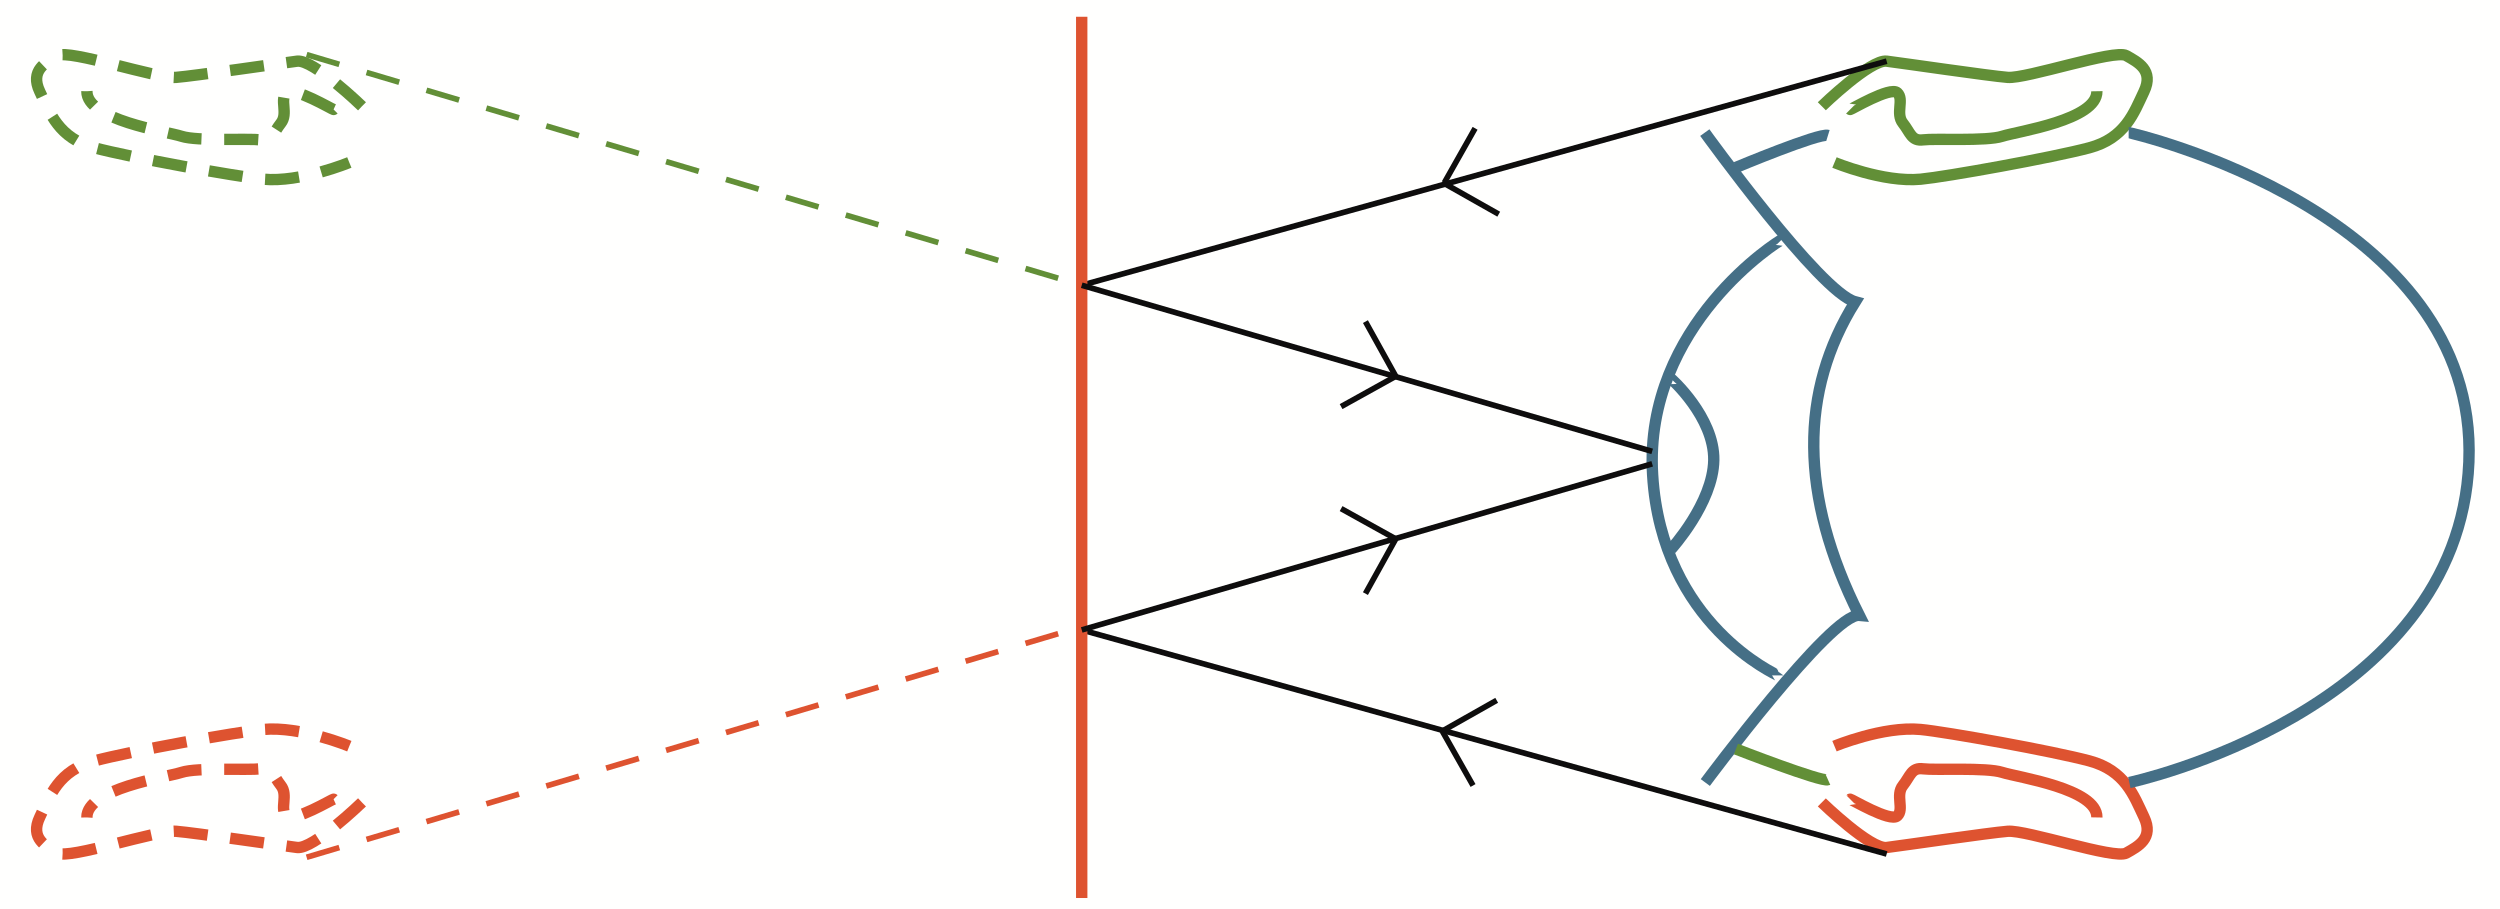 <?xml version="1.0" encoding="UTF-8"?>
<!DOCTYPE svg PUBLIC "-//W3C//DTD SVG 1.1//EN" "http://www.w3.org/Graphics/SVG/1.1/DTD/svg11.dtd">
<svg version="1.1" xmlns="http://www.w3.org/2000/svg" xmlns:xlink="http://www.w3.org/1999/xlink" x="0" y="0" width="440" height="160" viewBox="0, 0, 440, 160">
  <g id="Background">
    <rect x="0" y="0" width="440" height="160" fill="#FFFFFE"/>
  </g>
  <g id="Layer_2">
    <g>
      <path d="M320.64,18.702 C320.729,18.613 329.199,10.411 332.052,10.767 C334.905,11.124 350.061,13.353 353.36,13.62 C356.659,13.888 372.172,8.627 374.222,9.786 C376.273,10.945 379.126,12.372 377.343,16.116 C375.56,19.861 374.044,24.319 367.714,26.013 C361.384,27.707 342.553,31.112 338.025,31.54 C331.428,32.164 322.869,28.598 322.869,28.598" fill-opacity="0" stroke="#628F37" stroke-width="2"/>
      <path d="M325.632,19.265 C325.722,19.354 332.676,15.164 333.924,16.323 C335.172,17.482 333.567,19.978 334.905,21.672 C336.242,23.366 336.42,24.882 338.471,24.615 C340.521,24.347 349.615,24.882 352.379,23.99 C355.143,23.099 369.14,21.137 369.051,16.056" fill-opacity="0" stroke="#628F37" stroke-width="2"/>
    </g>
    <g>
      <path d="M320.64,141.224 C320.729,141.313 329.199,149.515 332.052,149.158 C334.905,148.802 350.061,146.573 353.36,146.305 C356.659,146.038 372.172,151.298 374.222,150.139 C376.273,148.98 379.126,147.554 377.343,143.809 C375.56,140.064 374.044,135.607 367.714,133.913 C361.384,132.219 342.553,128.813 338.025,128.385 C331.428,127.761 322.869,131.327 322.869,131.327" fill-opacity="0" stroke="#DE5330" stroke-width="2"/>
      <path d="M325.632,140.66 C325.722,140.571 332.676,144.762 333.924,143.602 C335.172,142.443 333.567,139.947 334.905,138.253 C336.242,136.559 336.42,135.044 338.471,135.311 C340.521,135.578 349.615,135.044 352.379,135.935 C355.143,136.827 369.14,138.788 369.051,143.87" fill-opacity="0" stroke="#DE5330" stroke-width="2"/>
    </g>
    <g>
      <path d="M63.703,18.702 C63.614,18.613 55.144,10.411 52.291,10.767 C49.438,11.124 34.282,13.353 30.983,13.62 C27.684,13.888 12.171,8.627 10.121,9.786 C8.07,10.945 5.217,12.372 7,16.117 C8.783,19.861 10.299,24.319 16.629,26.013 C22.959,27.707 41.79,31.112 46.318,31.54 C52.915,32.165 61.474,28.598 61.474,28.598" fill-opacity="0" stroke="#628F37" stroke-width="2" stroke-dasharray="6,4"/>
      <path d="M58.71,19.265 C58.621,19.354 51.667,15.164 50.419,16.323 C49.171,17.482 50.776,19.978 49.438,21.672 C48.101,23.366 47.923,24.882 45.872,24.615 C43.821,24.347 34.728,24.882 31.964,23.99 C29.2,23.099 15.203,21.137 15.292,16.056" fill-opacity="0" stroke="#628F37" stroke-width="2" stroke-dasharray="6,4"/>
    </g>
    <g>
      <path d="M63.703,141.224 C63.614,141.313 55.144,149.515 52.291,149.158 C49.438,148.802 34.282,146.573 30.983,146.305 C27.684,146.038 12.171,151.298 10.121,150.139 C8.07,148.98 5.217,147.554 7,143.809 C8.783,140.064 10.299,135.607 16.629,133.913 C22.959,132.219 41.79,128.813 46.318,128.385 C52.915,127.761 61.474,131.327 61.474,131.327" fill-opacity="0" stroke="#DE5330" stroke-width="2" stroke-dasharray="6,4"/>
      <path d="M58.71,140.66 C58.621,140.571 51.667,144.762 50.419,143.602 C49.171,142.443 50.776,139.947 49.438,138.253 C48.101,136.559 47.923,135.044 45.872,135.311 C43.821,135.578 34.728,135.044 31.964,135.935 C29.2,136.827 15.203,138.788 15.292,143.87" fill-opacity="0" stroke="#DE5330" stroke-width="2" stroke-dasharray="6,4"/>
    </g>
    <path d="M300.045,23.338 C300.045,23.338 320.372,51.511 326.524,53.116 C316.717,68.807 316.628,87.173 327.237,108.303 C322.334,107.858 300.134,137.725 300.134,137.725" fill-opacity="0" stroke="#456F86" stroke-width="2"/>
    <path d="M313.507,42.239 C313.418,42.15 289.257,57.128 290.862,83.563 C292.467,109.997 312.883,118.779 312.883,118.868" fill-opacity="0" stroke="#456F86" stroke-width="2"/>
    <path d="M374.643,23.338 C374.763,23.338 436.323,37.27 434.523,81.31 C432.723,125.35 374.763,137.725 374.763,137.725" fill-opacity="0" stroke="#456F86" stroke-width="2"/>
    <path d="M305.523,29.47 C305.523,29.47 320.163,23.35 321.723,23.83" fill-opacity="0" stroke="#456F86" stroke-width="2"/>
    <path d="M305.523,131.83 C305.523,131.83 320.643,137.71 321.723,137.23" fill-opacity="0" stroke="#628F37" stroke-width="2"/>
    <g>
      <path d="M254.199,32.162 L259.615,22.583" fill-opacity="0" stroke="#0E0D0D" stroke-width="1"/>
      <path d="M263.777,37.699 L254.199,32.282" fill-opacity="0" stroke="#0E0D0D" stroke-width="1"/>
      <path d="M332.052,10.767 L190.383,50.205" fill-opacity="0" stroke="#0E0D0D" stroke-width="1"/>
    </g>
    <g>
      <path d="M253.839,128.671 L259.255,138.25" fill-opacity="0" stroke="#0E0D0D" stroke-width="1"/>
      <path d="M263.417,123.255 L253.839,128.671" fill-opacity="0" stroke="#0E0D0D" stroke-width="1"/>
      <path d="M332.052,150.306 L190.383,110.868" fill-opacity="0" stroke="#0E0D0D" stroke-width="1"/>
    </g>
    <path d="M190.383,2.95 L190.383,158.05" fill-opacity="0" stroke="#DE5330" stroke-width="2"/>
    <path d="M294.027,66.589 C294.056,66.559 301.743,73.411 301.624,80.979 C301.505,88.546 294.116,96.65 294.116,96.65" fill-opacity="0" stroke="#456F86" stroke-width="2"/>
    <g>
      <path d="M245.654,94.852 L236.032,89.512" fill-opacity="0" stroke="#0E0D0D" stroke-width="1"/>
      <path d="M240.314,104.474 L245.654,94.852" fill-opacity="0" stroke="#0E0D0D" stroke-width="1"/>
      <path d="M190.383,110.868 L290.785,81.629" fill-opacity="0" stroke="#0E0D0D" stroke-width="1"/>
    </g>
    <g>
      <path d="M245.654,66.221 L236.032,71.561" fill-opacity="0" stroke="#0E0D0D" stroke-width="1"/>
      <path d="M240.314,56.6 L245.654,66.221" fill-opacity="0" stroke="#0E0D0D" stroke-width="1"/>
      <path d="M190.383,50.205 L290.785,79.444" fill-opacity="0" stroke="#0E0D0D" stroke-width="1"/>
    </g>
    <path d="M53.967,9.619 L190.383,50.205" fill-opacity="0" stroke="#628F37" stroke-width="1" stroke-dasharray="6,5"/>
    <path d="M53.967,150.88 L190.383,110.294" fill-opacity="0" stroke="#DE5330" stroke-width="1" stroke-dasharray="6,5"/>
  </g>
</svg>
